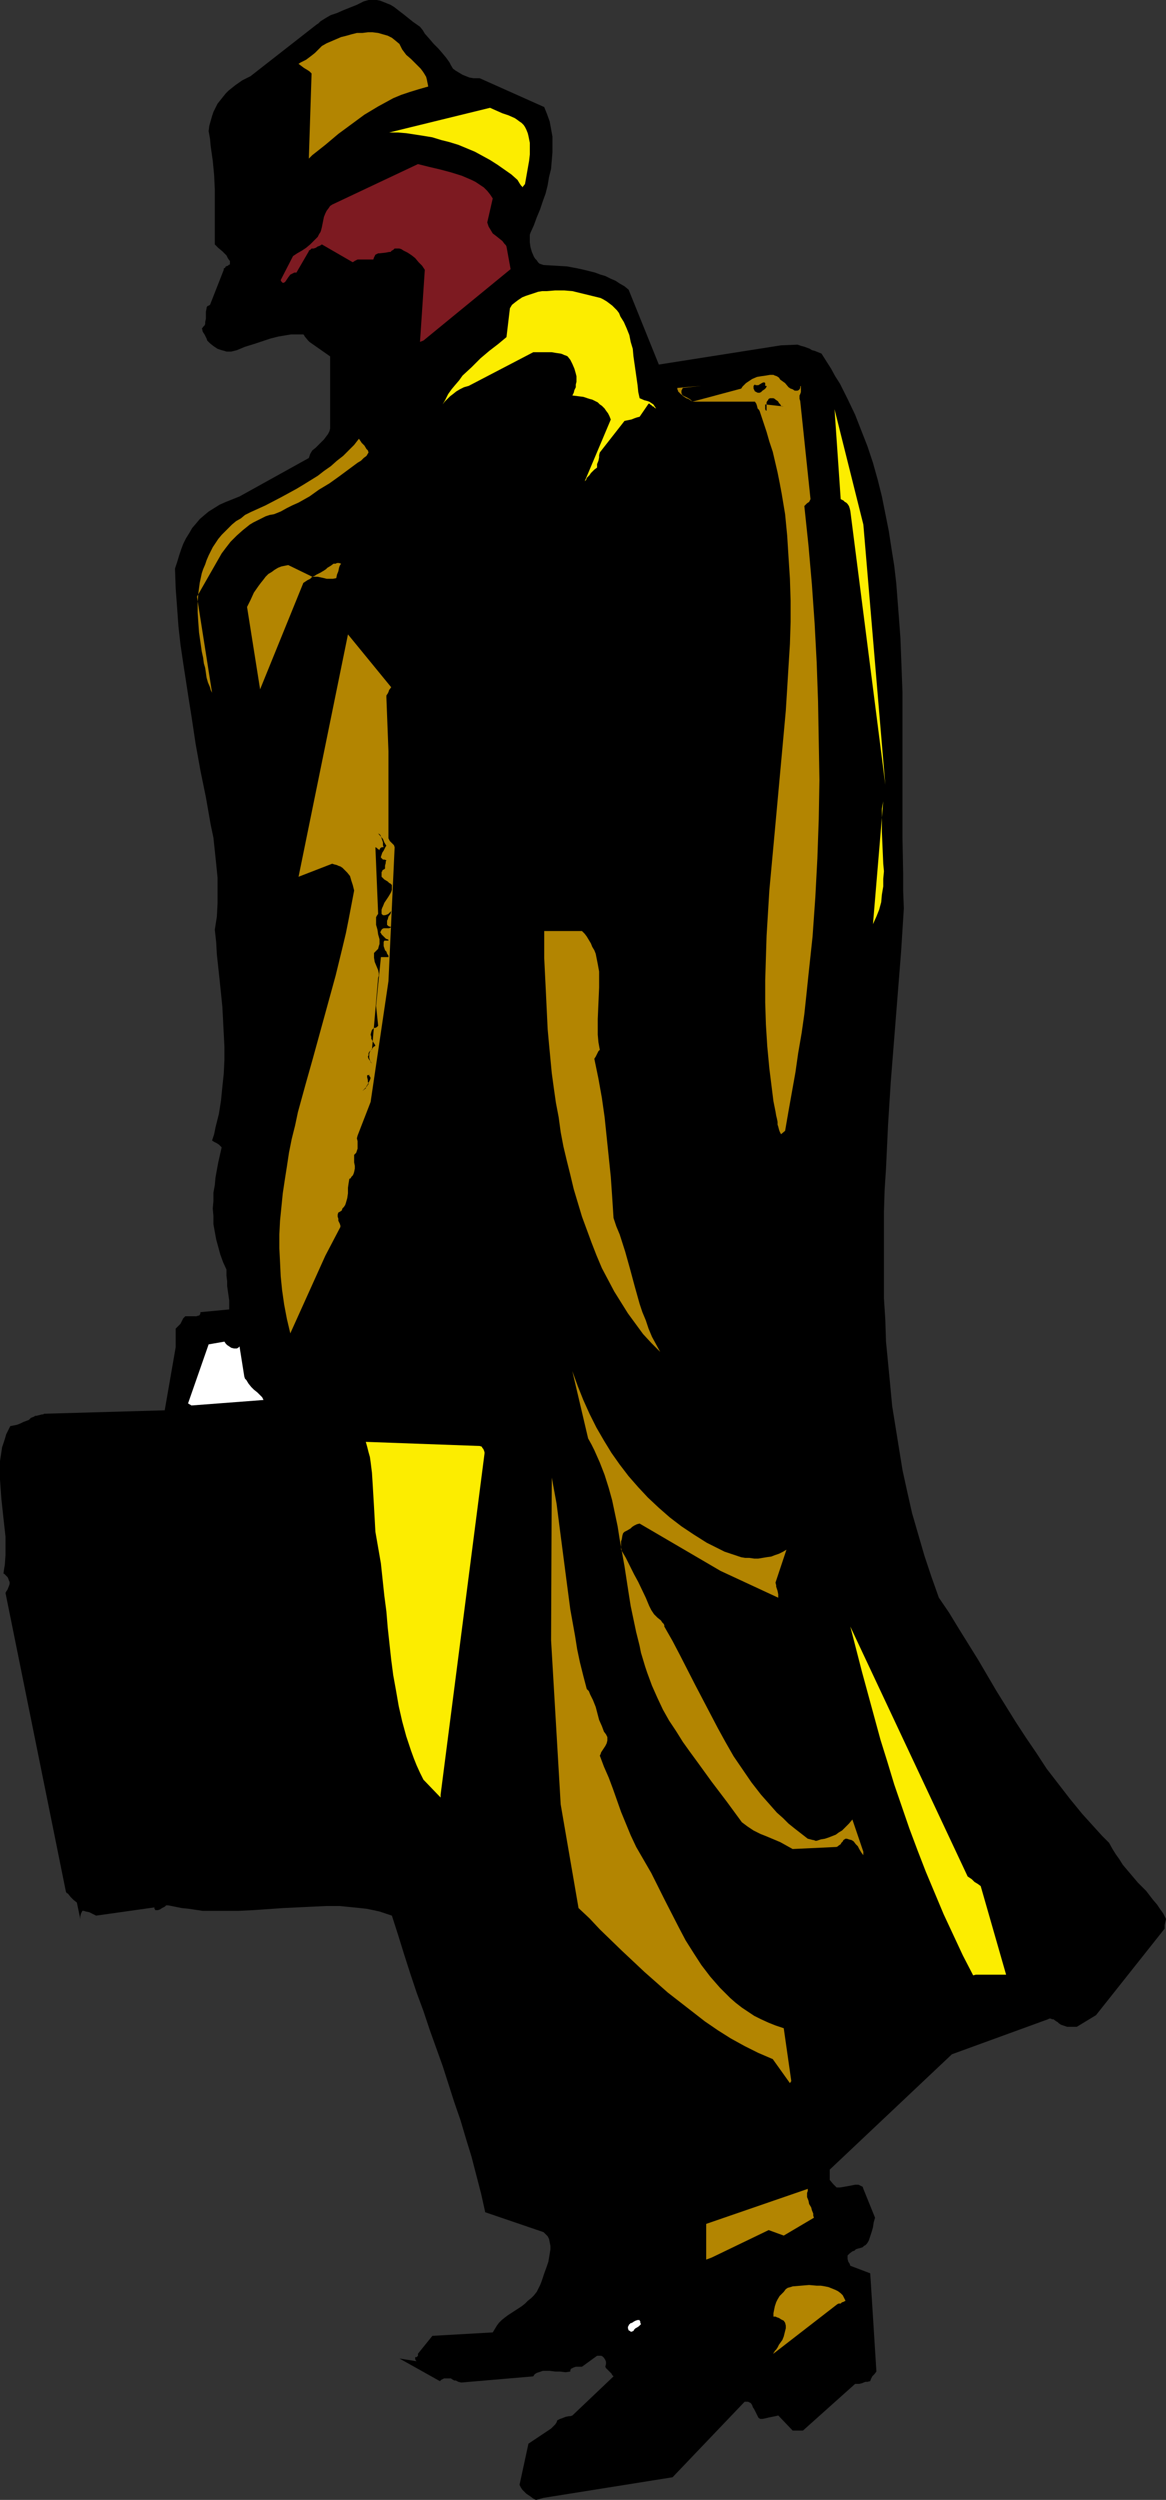 <?xml version="1.0" encoding="UTF-8" standalone="no"?>
<svg
   version="1.0"
   width="72.636mm"
   height="155.668mm"
   id="svg24"
   sodipodi:docname="Man with Briefcase 2.wmf"
   xmlns:inkscape="http://www.inkscape.org/namespaces/inkscape"
   xmlns:sodipodi="http://sodipodi.sourceforge.net/DTD/sodipodi-0.dtd"
   xmlns="http://www.w3.org/2000/svg"
   xmlns:svg="http://www.w3.org/2000/svg">
  <rect width="100%" height="100%" fill="#333333" stroke="none"/>
  <sodipodi:namedview
     id="namedview24"
     pagecolor="#ffffff"
     bordercolor="#000000"
     borderopacity="0.25"
     inkscape:showpageshadow="2"
     inkscape:pageopacity="0.0"
     inkscape:pagecheckerboard="0"
     inkscape:deskcolor="#d1d1d1"
     inkscape:document-units="mm" />
  <defs
     id="defs1">
    <pattern
       id="WMFhbasepattern"
       patternUnits="userSpaceOnUse"
       width="6"
       height="6"
       x="0"
       y="0" />
  </defs>
  <path
     style="fill:#000000;fill-opacity:1;fill-rule:evenodd;stroke:none"
     d="m 127.975,587.868 30.378,-4.848 16.966,-17.775 h 0.323 0.485 l 0.323,0.162 0.323,0.162 0.323,0.485 0.162,0.485 0.323,0.485 0.323,0.646 0.323,0.646 0.162,0.323 0.162,0.323 0.162,0.162 0.323,0.162 h 0.323 0.162 l 0.808,-0.162 0.646,-0.162 0.808,-0.162 0.808,-0.162 0.646,-0.162 3.393,3.555 h 2.424 l 12.28,-10.988 h 0.97 l 0.646,-0.162 0.808,-0.323 h 0.485 l 0.646,-0.162 0.162,-0.485 0.323,-0.646 0.485,-0.485 0.485,-0.646 -1.454,-23.108 -4.686,-1.778 -0.162,-0.485 -0.323,-0.485 -0.162,-0.646 v -0.323 -0.485 l 0.485,-0.485 0.646,-0.485 0.485,-0.162 0.323,-0.323 0.485,-0.162 0.646,-0.162 0.485,-0.162 0.323,-0.323 0.323,-0.162 0.323,-0.323 0.323,-0.485 0.162,-0.323 0.323,-0.97 0.323,-0.97 0.323,-1.131 0.162,-1.131 0.323,-1.131 -2.747,-6.787 -0.162,-0.485 -0.323,-0.162 -0.323,-0.162 -0.323,-0.162 h -0.485 -0.323 l -0.808,0.162 -1.777,0.323 -0.97,0.162 h -0.323 -0.485 l -0.323,-0.323 -0.485,-0.485 -0.808,-0.97 v -2.424 l 28.762,-27.147 22.622,-8.241 0.323,-0.162 h 0.323 l 0.323,0.162 h 0.323 l 0.646,0.485 0.323,0.162 0.323,0.323 0.485,0.323 0.485,0.162 0.485,0.162 0.485,0.162 h 1.131 1.131 l 4.524,-2.747 16.158,-20.36 v -0.323 -0.485 l 0.162,-0.808 0.162,-0.646 -0.646,-1.293 -0.808,-1.131 -0.646,-0.97 -0.97,-1.131 -1.616,-2.101 -1.939,-1.939 -1.777,-2.101 -1.777,-2.101 -0.808,-1.293 -0.808,-1.131 -0.808,-1.293 -0.808,-1.454 -1.616,-1.616 -1.616,-1.778 -3.07,-3.393 -2.909,-3.555 -2.747,-3.555 -2.747,-3.555 -2.424,-3.717 -2.424,-3.555 -2.424,-3.717 -4.524,-7.272 -4.363,-7.433 -4.524,-7.272 -2.262,-3.717 -2.424,-3.555 -1.777,-5.009 -1.616,-4.848 -1.454,-5.009 -1.454,-5.009 -1.131,-5.009 -1.131,-5.171 -0.808,-5.009 -0.808,-5.009 -0.808,-5.009 -0.485,-5.171 -0.485,-5.009 -0.485,-5.009 -0.162,-5.171 -0.323,-5.009 v -5.171 -5.009 -5.171 -5.009 l 0.162,-5.171 0.323,-5.009 0.485,-10.342 0.646,-10.18 0.808,-10.18 0.808,-10.18 0.808,-10.18 0.646,-10.18 -0.162,-4.201 v -4.04 l -0.162,-8.403 v -8.564 -8.564 -8.564 -8.564 l -0.323,-8.564 -0.162,-4.201 -0.323,-4.363 -0.323,-4.201 -0.323,-4.201 -0.485,-4.201 -0.646,-4.04 -0.646,-4.201 -0.808,-4.04 -0.808,-4.04 -0.97,-3.878 -1.131,-4.04 -1.293,-3.878 -1.454,-3.717 -1.454,-3.717 -1.777,-3.717 -1.777,-3.555 -1.131,-1.778 -0.97,-1.778 -1.131,-1.778 -1.131,-1.778 -0.808,-0.323 -0.808,-0.323 -0.646,-0.162 -0.485,-0.323 -1.293,-0.485 -0.646,-0.162 -0.485,-0.162 -0.485,-0.162 -3.878,0.162 -28.762,4.525 -7.11,-17.613 -0.97,-0.808 -1.131,-0.646 -0.97,-0.646 -1.131,-0.485 -1.293,-0.646 -1.131,-0.323 -1.293,-0.485 -1.293,-0.323 -1.293,-0.323 -1.454,-0.323 -2.585,-0.485 -2.747,-0.162 -2.747,-0.162 -0.485,-0.162 -0.485,-0.162 -0.323,-0.323 -0.323,-0.485 -0.323,-0.323 -0.323,-0.485 -0.485,-1.131 -0.323,-1.131 -0.162,-1.131 v -1.293 -0.485 l 0.162,-0.485 0.808,-1.778 0.646,-1.778 0.808,-1.939 0.646,-1.939 0.646,-1.778 0.485,-1.939 0.323,-1.939 0.485,-1.939 0.162,-1.939 0.162,-1.939 v -1.778 -1.939 l -0.323,-1.778 -0.323,-1.778 -0.646,-1.778 -0.646,-1.616 -15.189,-6.787 h -0.646 -0.808 l -0.97,-0.162 -0.808,-0.323 -0.808,-0.323 -0.808,-0.485 -0.808,-0.485 -0.646,-0.485 -0.485,-0.808 -0.323,-0.646 -0.808,-1.131 -0.808,-0.97 -0.97,-1.131 -1.131,-1.131 -0.97,-1.131 L 100.021,7.918 99.536,7.11 98.89,6.302 97.274,5.171 95.658,3.878 94.85,3.232 94.204,2.747 92.749,1.616 91.941,1.131 91.133,0.808 90.326,0.485 89.518,0.162 88.71,0 H 87.74 86.771 L 85.64,0.323 84.024,1.131 82.408,1.778 80.792,2.424 79.338,3.07 77.884,3.555 76.752,4.201 75.46,5.009 74.975,5.494 74.49,5.817 58.978,17.937 l -1.939,0.97 -1.616,1.131 -0.808,0.646 -0.808,0.646 -0.646,0.646 -0.646,0.808 -0.646,0.808 -0.646,0.808 -0.485,0.97 -0.485,0.97 -0.323,0.97 -0.323,1.131 -0.323,1.131 -0.162,1.293 0.323,1.778 0.162,1.778 0.485,3.393 0.323,3.393 0.162,3.393 v 3.232 3.232 3.232 3.232 l 0.323,0.323 0.485,0.485 0.97,0.808 0.97,0.97 0.323,0.646 0.323,0.485 0.162,0.162 v 0.323 0.162 0.323 l -0.323,0.162 -0.162,0.162 -0.485,0.162 -0.162,0.323 -0.323,0.162 v 0.162 0.162 l -3.232,8.241 -0.323,0.162 -0.323,0.162 -0.162,0.323 v 0.162 l -0.162,0.808 v 1.616 l -0.162,0.808 v 0.485 l -0.162,0.323 -0.323,0.323 -0.323,0.485 v 0 l 0.162,0.162 v 0.323 l 0.162,0.323 0.323,0.485 0.323,0.646 0.162,0.323 0.162,0.485 0.323,0.323 0.323,0.323 0.808,0.646 0.97,0.646 0.485,0.162 0.485,0.162 0.646,0.162 0.485,0.162 h 0.646 0.485 l 0.646,-0.162 0.646,-0.162 1.939,-0.808 2.101,-0.646 1.939,-0.646 1.939,-0.646 1.939,-0.485 1.939,-0.323 0.97,-0.162 h 0.97 0.97 0.97 l 0.162,0.162 0.162,0.323 0.808,0.97 0.162,0.162 0.162,0.162 4.848,3.393 v 15.998 0.485 0.485 l -0.162,0.646 -0.162,0.323 -0.162,0.323 -0.485,0.646 -0.485,0.646 -1.293,1.293 -0.646,0.646 -0.808,0.646 -0.485,0.808 -0.162,0.485 -0.162,0.485 -16.32,9.049 -1.616,0.646 -1.616,0.646 -1.454,0.646 -1.293,0.808 -1.293,0.808 -0.97,0.808 -1.131,0.97 -0.808,0.97 -0.97,1.131 -0.646,1.131 -0.808,1.293 -0.646,1.293 -0.485,1.293 -0.485,1.454 -0.485,1.616 -0.485,1.454 0.162,4.686 0.323,4.363 0.323,4.525 0.485,4.363 0.646,4.363 0.646,4.201 0.646,4.201 0.646,4.04 0.485,3.232 0.485,3.232 1.131,6.302 1.293,6.302 1.131,6.464 0.646,3.07 0.323,3.07 0.323,3.07 0.323,3.232 v 3.07 3.07 l -0.162,3.07 -0.485,3.07 0.323,2.909 0.162,2.909 0.646,5.979 0.646,6.302 0.162,3.07 0.162,3.232 0.162,3.07 v 3.232 l -0.162,3.232 -0.323,3.07 -0.323,3.232 -0.485,3.07 -0.808,3.232 -0.323,1.616 -0.485,1.454 0.485,0.323 0.646,0.323 0.485,0.323 0.646,0.646 -0.808,3.555 -0.646,3.555 -0.162,1.778 -0.323,1.778 v 1.939 l -0.162,1.778 0.162,1.778 v 1.939 l 0.323,1.778 0.323,1.778 0.485,1.778 0.485,1.778 0.646,1.778 0.808,1.778 v 1.454 l 0.162,1.293 v 1.131 l 0.162,1.131 0.323,2.262 v 0.97 1.131 l -6.787,0.646 v 0.323 l -0.162,0.323 -0.162,0.162 h -0.162 l -0.485,0.162 H 45.728 45.082 44.274 43.628 l -0.162,0.162 -0.323,0.323 -0.323,0.646 -0.323,0.646 -0.485,0.485 -0.323,0.323 -0.323,0.323 v 4.363 l -2.585,14.866 -28.439,0.808 -0.162,0.162 H 9.857 l -0.646,0.162 -0.646,0.162 H 8.241 l -0.162,0.162 -0.808,0.323 -0.485,0.485 -1.293,0.485 -0.646,0.323 -0.808,0.323 -0.808,0.162 -0.808,0.162 -0.485,0.97 -0.485,0.97 -0.323,1.131 -0.323,0.97 -0.323,0.97 -0.162,1.131 L 0,343.866 v 2.101 2.262 l 0.162,2.262 0.162,2.262 0.485,4.525 0.485,4.363 v 2.262 2.101 l -0.162,2.262 -0.162,0.97 -0.162,1.131 h 0.162 l 0.162,0.162 0.323,0.323 0.323,0.323 0.162,0.323 0.162,0.485 0.162,0.323 v 0.485 l -0.162,0.485 -0.323,0.808 -0.323,0.485 -0.162,0.323 14.219,70.292 0.162,0.323 0.323,0.162 0.646,0.808 0.646,0.646 0.808,0.646 0.808,3.878 v -0.323 -0.323 l 0.162,-0.646 0.162,-0.323 0.162,-0.323 h 0.323 l 0.485,0.162 0.808,0.162 0.646,0.323 0.97,0.485 13.735,-1.939 v 0.323 l 0.162,0.162 v 0.162 h 0.162 0.162 0.323 l 0.485,-0.162 0.485,-0.323 0.646,-0.323 0.323,-0.323 h 0.323 0.162 l 1.616,0.323 1.616,0.323 1.616,0.162 3.232,0.485 h 1.777 3.393 3.393 l 3.393,-0.162 6.948,-0.485 3.393,-0.162 3.393,-0.162 3.393,-0.162 h 3.232 l 1.616,0.162 1.616,0.162 1.616,0.162 1.454,0.162 1.616,0.323 1.454,0.323 1.454,0.485 1.454,0.485 1.454,4.525 1.454,4.686 1.454,4.525 1.454,4.363 1.616,4.363 1.454,4.363 3.07,8.564 2.747,8.564 1.454,4.201 1.293,4.363 1.293,4.201 1.131,4.363 1.131,4.363 0.97,4.363 13.735,4.686 0.485,0.485 0.485,0.485 0.323,0.646 0.162,0.808 0.162,0.808 v 0.808 l -0.162,0.97 -0.162,0.97 -0.162,0.97 -0.323,0.97 -0.646,1.778 -0.646,1.939 -0.323,0.808 -0.323,0.646 -0.485,0.97 -0.646,0.808 -0.646,0.646 -0.808,0.646 -0.646,0.646 -0.808,0.646 -3.232,2.101 -0.646,0.485 -0.808,0.646 -0.646,0.646 -0.485,0.646 -0.485,0.808 -0.485,0.808 -14.219,0.808 -3.393,4.201 v 0.162 0.323 l -0.162,0.162 -0.162,0.162 H 97.92 97.758 v 0.162 0.162 0.162 l 0.162,0.323 0.162,0.162 -4.04,-0.646 9.533,5.333 0.323,-0.323 0.323,-0.162 0.323,-0.162 h 0.323 0.646 0.646 l 0.485,0.323 0.323,0.162 h 0.323 l 0.646,0.323 0.646,0.162 16.966,-1.454 0.323,-0.485 0.485,-0.323 0.485,-0.162 0.485,-0.162 0.485,-0.162 h 0.485 1.131 l 1.293,0.162 h 1.131 l 1.293,0.162 1.131,-0.162 v -0.323 l 0.162,-0.323 0.323,-0.162 0.323,-0.162 0.485,-0.162 h 0.485 0.97 l 3.555,-2.585 h 0.485 0.485 l 0.323,0.162 0.323,0.323 0.323,0.485 0.162,0.485 v 0.485 l -0.162,0.646 0.162,0.323 0.323,0.323 0.485,0.485 0.485,0.485 0.162,0.323 0.323,0.323 -9.695,9.211 -0.485,0.162 h -0.323 l -0.808,0.162 -0.808,0.323 -0.485,0.162 -0.646,0.323 -0.162,0.485 -0.323,0.485 -0.485,0.485 -0.485,0.485 -5.332,3.555 -2.101,9.695 0.323,0.646 0.323,0.485 0.485,0.485 0.485,0.485 0.485,0.323 0.485,0.323 0.646,0.485 0.646,0.323 z"
     id="path1" />
  <path
     style="fill:#b38501;fill-opacity:1;fill-rule:evenodd;stroke:none"
     d="m 182.105,553.934 15.027,-11.635 0.323,-0.162 h 0.162 0.162 0.162 v 0 l 0.162,-0.162 v 0 l 0.162,-0.162 v 0 h 0.162 l 0.323,-0.162 0.323,-0.162 -0.323,-0.646 -0.323,-0.646 -0.485,-0.485 -0.646,-0.485 -0.646,-0.323 -0.808,-0.323 -0.808,-0.323 -0.808,-0.162 -0.97,-0.162 h -0.97 l -1.777,-0.162 -1.939,0.162 -1.939,0.162 -0.485,0.162 -0.646,0.162 -0.485,0.323 -0.485,0.646 -0.485,0.485 -0.485,0.485 -0.485,0.808 -0.323,0.646 -0.323,0.97 -0.162,0.808 -0.162,0.808 v 0.808 h 0.485 l 0.323,0.162 0.485,0.162 0.485,0.323 0.323,0.162 0.323,0.162 0.323,0.485 0.162,0.646 v 0.646 l -0.162,0.646 -0.162,0.646 -0.162,0.646 -0.323,0.808 -0.808,1.131 -0.323,0.646 -0.323,0.485 -0.323,0.323 -0.162,0.323 -0.162,0.162 z"
     id="path2" />
  <path
     style="fill:#ffffff;fill-opacity:1;fill-rule:evenodd;stroke:none"
     d="m 149.304,548.279 0.323,-0.323 0.323,-0.162 0.485,-0.323 0.162,-0.162 0.323,-0.323 -0.162,-0.323 v -0.323 l -0.162,-0.162 v -0.162 h -0.323 -0.162 l -0.485,0.162 -0.323,0.162 -0.485,0.323 -0.485,0.162 v 0.162 h -0.162 l -0.162,0.323 -0.162,0.323 v 0.323 l 0.162,0.485 0.323,0.162 0.162,0.162 h 0.323 l 0.162,-0.162 h 0.162 z"
     id="path3" />
  <path
     style="fill:#b38501;fill-opacity:1;fill-rule:evenodd;stroke:none"
     d="m 167.563,531.312 13.411,-6.464 3.555,1.293 7.11,-4.201 -0.162,-0.485 v -0.485 l -0.323,-0.808 -0.162,-0.646 -0.485,-0.808 -0.162,-0.808 -0.323,-0.808 v -0.485 -0.485 l 0.162,-0.485 v -0.485 l -23.914,8.241 v 8.403 z"
     id="path4" />
  <path
     style="fill:#b38501;fill-opacity:1;fill-rule:evenodd;stroke:none"
     d="m 186.307,489.783 -1.777,-12.443 -1.939,-0.646 -1.616,-0.646 -1.777,-0.808 -1.616,-0.808 -1.454,-0.97 -1.454,-0.97 -1.454,-1.131 -1.293,-1.131 -1.131,-1.131 -1.293,-1.293 -1.131,-1.293 -1.131,-1.293 -2.101,-2.747 -1.777,-2.747 -1.939,-3.07 -1.616,-3.07 -3.232,-6.302 -3.232,-6.464 -1.777,-3.07 -1.777,-3.07 -1.293,-2.747 -1.131,-2.747 -1.131,-2.747 -0.97,-2.747 -0.97,-2.747 -0.97,-2.585 -1.131,-2.585 -0.97,-2.585 0.162,-0.323 0.162,-0.485 0.323,-0.485 0.323,-0.485 0.323,-0.485 0.323,-0.646 0.162,-0.646 v -0.808 l -0.323,-0.646 -0.485,-0.646 -0.485,-1.293 -0.646,-1.454 -0.808,-3.07 -0.646,-1.616 -0.646,-1.293 -0.323,-0.808 -0.485,-0.485 -0.808,-3.07 -0.808,-3.232 -0.646,-3.07 -0.485,-3.07 -1.131,-6.302 -0.808,-6.14 -1.616,-12.443 -0.808,-6.302 -1.131,-6.14 -0.162,38.297 2.262,38.62 4.201,24.4 2.585,2.424 2.424,2.585 5.171,5.009 2.585,2.424 2.747,2.585 2.747,2.424 2.747,2.424 2.909,2.262 2.909,2.262 2.909,2.262 3.07,2.101 3.07,1.939 3.232,1.778 3.232,1.616 3.393,1.454 4.04,5.656 z"
     id="path5" />
  <path
     style="fill:#fced00;fill-opacity:1;fill-rule:evenodd;stroke:none"
     d="m 229.773,464.736 h 7.11 l -5.979,-20.845 -0.646,-0.485 -0.808,-0.485 -0.646,-0.646 -0.485,-0.323 -0.485,-0.323 -27.631,-58.819 2.747,10.665 1.454,5.333 1.454,5.333 1.454,5.332 1.616,5.171 1.616,5.333 1.777,5.171 1.777,5.171 1.939,5.171 1.939,5.009 2.101,5.009 2.101,5.009 2.262,4.848 2.262,4.848 2.424,4.686 z"
     id="path6" />
  <path
     style="fill:#b38501;fill-opacity:1;fill-rule:evenodd;stroke:none"
     d="m 203.273,435.811 -2.585,-7.595 -0.808,0.97 -0.97,0.97 -0.646,0.646 -0.808,0.485 -0.646,0.485 -0.808,0.323 -0.808,0.323 -0.97,0.323 -0.97,0.162 -0.97,0.323 h -0.162 -0.162 l -0.323,-0.162 h -0.162 l -0.646,-0.162 -0.646,-0.162 -1.454,-1.131 -1.454,-1.131 -1.616,-1.293 -1.293,-1.293 -1.454,-1.293 -2.424,-2.747 -1.293,-1.454 -1.131,-1.454 -1.131,-1.454 -2.101,-3.07 -2.101,-3.07 -1.939,-3.393 -1.777,-3.232 -1.777,-3.393 -3.555,-6.787 -3.555,-6.948 -1.777,-3.393 -1.939,-3.393 v -0.323 l -0.162,-0.323 -0.323,-0.323 -0.323,-0.485 -0.808,-0.646 -0.808,-0.808 -0.646,-0.97 -0.485,-0.97 -0.808,-1.939 -1.777,-3.717 -0.97,-1.778 -0.97,-1.939 -0.97,-1.939 -1.131,-1.939 v -1.293 -0.646 l 0.162,-0.485 0.162,-0.97 0.162,-0.485 0.323,-0.323 0.323,-0.162 0.323,-0.162 0.808,-0.485 0.323,-0.323 0.485,-0.323 0.646,-0.323 0.646,-0.162 19.067,11.15 13.573,6.302 v -0.808 l -0.162,-0.808 -0.323,-0.97 v -0.323 l -0.162,-0.646 2.585,-7.756 -0.808,0.485 -0.97,0.485 -0.97,0.323 -0.808,0.323 -1.131,0.162 -0.97,0.162 -0.97,0.162 h -0.97 l -1.131,-0.162 h -0.97 l -0.97,-0.162 -0.97,-0.323 -0.97,-0.323 -0.97,-0.323 -0.97,-0.323 -0.97,-0.485 -1.616,-0.808 -1.616,-0.808 -3.07,-1.939 -1.454,-0.97 -1.454,-0.97 -2.747,-2.101 -2.585,-2.262 -2.585,-2.424 -2.262,-2.424 -2.262,-2.585 -2.101,-2.747 -1.939,-2.747 -1.777,-2.909 -1.777,-3.07 -1.616,-3.232 -1.454,-3.232 -1.293,-3.232 -1.293,-3.555 3.716,15.836 0.808,1.454 0.646,1.293 1.293,2.909 1.131,2.909 0.97,3.07 0.808,2.909 0.646,3.07 0.646,3.07 0.485,3.07 1.131,6.302 0.97,6.302 0.485,3.07 0.646,3.07 0.646,3.07 0.808,3.232 0.323,1.616 0.485,1.616 0.485,1.616 0.485,1.454 1.131,3.07 1.293,2.909 1.293,2.747 1.454,2.585 1.616,2.424 1.616,2.585 1.616,2.262 1.777,2.424 3.393,4.686 3.555,4.686 1.777,2.424 1.777,2.424 0.646,0.485 0.646,0.485 1.454,0.97 1.616,0.808 1.616,0.646 3.07,1.293 1.454,0.808 1.454,0.808 10.341,-0.485 0.323,-0.162 0.162,-0.162 0.485,-0.323 0.162,-0.323 0.323,-0.323 0.162,-0.323 0.485,-0.323 h 0.323 l 0.485,0.162 0.646,0.162 0.485,0.323 0.485,0.646 0.485,0.485 0.323,0.646 0.485,0.808 0.485,0.646 z"
     id="path7" />
  <path
     style="fill:#fced00;fill-opacity:1;fill-rule:evenodd;stroke:none"
     d="m 103.737,422.399 10.341,-80.311 v -0.323 l -0.162,-0.485 -0.162,-0.323 -0.162,-0.162 -0.162,-0.323 -0.485,-0.162 -26.823,-0.97 0.323,1.131 0.323,1.293 0.323,1.131 0.162,1.131 0.323,2.585 0.162,2.585 0.162,2.747 0.162,2.747 0.162,2.909 0.162,2.909 0.646,3.717 0.646,3.717 0.808,7.595 0.485,3.717 0.323,3.878 0.808,7.433 0.485,3.717 0.646,3.555 0.646,3.717 0.808,3.555 0.97,3.555 1.131,3.393 0.646,1.778 0.646,1.616 0.808,1.778 0.808,1.616 4.04,4.201 z"
     id="path8" />
  <path
     style="fill:#ffffff;fill-opacity:1;fill-rule:evenodd;stroke:none"
     d="m 45.082,330.777 16.966,-1.293 -0.323,-0.646 -0.646,-0.646 -0.485,-0.485 -0.808,-0.646 -0.646,-0.646 -0.646,-0.808 -0.485,-0.808 -0.323,-0.323 -0.162,-0.485 -1.131,-7.11 -0.162,0.162 -0.162,0.162 -0.323,0.162 H 55.585 55.1 l -0.646,-0.162 -0.485,-0.323 -0.485,-0.323 -0.323,-0.323 -0.323,-0.485 -3.716,0.646 -4.848,13.897 z"
     id="path9" />
  <path
     style="fill:#b38501;fill-opacity:1;fill-rule:evenodd;stroke:none"
     d="m 155.444,318.173 -0.97,-1.778 -0.97,-1.778 -0.808,-1.939 -0.646,-1.939 -0.808,-1.939 -0.646,-1.939 -1.131,-4.04 -1.131,-4.201 -1.131,-4.04 -1.293,-4.04 -0.808,-1.939 -0.646,-1.939 -0.323,-5.009 -0.323,-4.686 -0.485,-4.686 -0.485,-4.686 -0.485,-4.686 -0.646,-4.525 -0.808,-4.525 -0.97,-4.686 0.323,-0.485 0.485,-0.97 0.162,-0.323 0.323,-0.323 -0.323,-1.778 -0.162,-1.778 v -1.778 -1.939 l 0.323,-7.433 v -1.778 -1.939 l -0.323,-1.778 -0.323,-1.616 -0.162,-0.808 -0.323,-0.808 -0.485,-0.808 -0.323,-0.808 -0.485,-0.808 -0.485,-0.808 -0.485,-0.646 -0.646,-0.646 h -8.887 v 3.07 3.232 l 0.162,3.393 0.162,3.232 0.162,3.393 0.162,3.393 0.162,3.393 0.323,3.555 0.323,3.393 0.323,3.393 0.485,3.555 0.485,3.393 0.646,3.393 0.485,3.555 0.646,3.393 0.808,3.393 0.808,3.232 0.808,3.393 0.97,3.232 0.97,3.232 1.131,3.07 1.131,3.07 1.131,2.909 1.293,3.07 1.454,2.747 1.454,2.747 1.616,2.585 1.616,2.585 1.777,2.424 1.777,2.424 1.939,2.101 z"
     id="path10" />
  <path
     style="fill:#b38501;fill-opacity:1;fill-rule:evenodd;stroke:none"
     d="m 68.35,313.81 8.241,-18.26 3.555,-6.787 v -0.323 l -0.162,-0.485 -0.323,-0.646 v -0.485 l -0.162,-0.485 v -0.485 l 0.162,-0.485 0.323,-0.162 0.485,-0.323 0.162,-0.485 0.323,-0.323 0.323,-0.485 0.162,-0.485 0.323,-1.131 0.162,-1.131 v -1.293 l 0.162,-1.131 0.162,-0.97 0.323,-0.162 0.162,-0.323 0.323,-0.323 0.162,-0.323 0.162,-0.485 0.162,-0.808 v -0.646 l -0.162,-0.808 v -0.808 -0.97 l 0.162,-0.162 0.323,-0.323 0.162,-0.485 0.162,-0.485 v -0.485 -1.293 l -0.162,-0.646 0.162,-0.646 3.07,-7.918 4.201,-28.44 1.454,-31.51 -0.162,-0.485 -0.162,-0.162 -0.323,-0.323 -0.323,-0.323 -0.162,-0.162 -0.162,-0.323 -0.162,-0.323 v -0.323 -20.199 l -0.485,-12.604 v -0.485 l 0.323,-0.485 0.162,-0.323 0.162,-0.485 0.485,-0.646 -10.18,-12.443 -11.634,57.042 7.918,-3.07 0.485,0.162 0.646,0.162 0.323,0.162 0.485,0.162 0.485,0.323 0.323,0.323 0.808,0.808 0.646,0.808 0.323,1.131 0.323,0.97 0.323,1.293 -0.646,3.393 -0.646,3.393 -0.646,3.232 -0.808,3.393 -1.616,6.625 -1.777,6.464 -1.777,6.464 -1.777,6.464 -1.777,6.302 -1.777,6.464 -0.646,3.07 -0.808,3.232 -0.646,3.232 -0.485,3.232 -0.485,3.07 -0.485,3.232 -0.323,3.232 -0.323,3.232 -0.162,3.232 v 3.232 l 0.162,3.232 0.162,3.393 0.323,3.232 0.485,3.393 0.646,3.393 z"
     id="path11" />
  <path
     style="fill:#b38501;fill-opacity:1;fill-rule:evenodd;stroke:none"
     d="m 184.852,266.141 0.808,-4.686 0.808,-4.525 0.808,-4.525 0.646,-4.525 0.808,-4.686 0.646,-4.525 0.485,-4.525 0.485,-4.686 0.97,-9.049 0.646,-9.211 0.485,-9.211 0.323,-9.211 0.162,-9.211 -0.162,-9.211 -0.162,-9.211 -0.323,-9.211 -0.485,-9.211 -0.646,-9.211 -0.808,-9.211 -0.97,-9.211 0.323,-0.323 0.323,-0.323 0.485,-0.323 0.323,-0.646 -2.424,-23.108 -0.162,-0.485 v -0.485 -0.323 l 0.162,-0.323 0.162,-0.485 v -0.485 -0.485 -0.485 l -0.162,0.162 v 0.323 l -0.162,0.323 -0.162,0.162 -0.323,0.162 h -0.323 -0.323 l -0.485,-0.323 -0.485,-0.162 -0.485,-0.323 -0.808,-0.97 -1.131,-0.808 -0.323,-0.485 -0.485,-0.323 -0.485,-0.162 -0.323,-0.162 h -0.808 l -0.97,0.162 -1.131,0.162 -0.97,0.162 -1.131,0.485 -0.97,0.646 -0.485,0.323 -0.323,0.323 -0.485,0.485 -0.323,0.485 -11.472,3.07 -0.485,-0.323 -0.485,-0.323 -0.485,-0.162 -0.485,-0.323 -0.485,-0.323 v -0.323 l -0.162,-0.162 v -0.323 -0.323 l 0.162,-0.323 0.162,-0.323 4.363,-0.485 -5.655,0.485 v 0.323 l 0.162,0.323 v 0.162 l 0.162,0.162 0.485,0.485 0.485,0.323 0.646,0.323 0.646,0.323 0.485,0.323 0.485,0.485 h 14.704 l 0.323,0.485 0.162,0.485 0.162,0.646 0.323,0.323 0.162,0.323 0.808,2.424 0.808,2.424 0.646,2.262 0.808,2.424 1.131,4.848 0.485,2.424 0.485,2.585 0.808,4.848 0.485,5.009 0.323,5.171 0.323,5.009 0.162,5.171 v 5.009 l -0.162,5.171 -0.323,5.171 -0.323,5.332 -0.323,5.171 -0.97,10.665 -1.939,21.168 -0.97,10.503 -0.323,5.333 -0.323,5.332 -0.162,5.171 -0.162,5.333 v 5.171 l 0.162,5.171 0.323,5.171 0.485,5.171 0.646,5.171 0.323,2.585 0.485,2.424 0.162,0.97 0.162,0.646 0.162,0.808 v 0.646 l 0.162,0.485 0.162,0.646 0.162,0.485 0.323,0.646 z"
     id="path12" />
  <path
     style="fill:#000000;fill-opacity:1;fill-rule:evenodd;stroke:none"
     d="m 86.124,256.122 0.162,-0.485 0.323,-0.485 0.323,-0.646 0.162,-0.323 0.162,-0.485 -0.162,-0.323 -0.162,-0.162 v -0.162 0 -0.162 l -0.162,0.162 h -0.162 -0.162 v 0.485 l 0.162,0.646 v 0.323 0.162 l 0.162,0.162 v 0 0.323 l -0.162,0.162 -0.323,0.485 -0.485,0.485 -0.485,0.485 z"
     id="path13" />
  <path
     style="fill:#000000;fill-opacity:1;fill-rule:evenodd;stroke:none"
     d="m 87.579,250.305 -0.808,-1.131 -0.162,-0.485 0.162,-0.323 v -0.485 l 0.162,-0.323 0.323,-0.323 0.323,-0.323 0.323,-0.485 0.485,-0.323 -0.162,-0.323 -0.323,-0.485 -0.485,-0.808 v -0.485 l -0.162,-0.485 0.162,-0.646 0.162,-0.485 0.162,-0.162 0.162,-0.162 h 0.162 v -0.162 h 0.162 0.162 l 0.323,-0.162 0.162,-0.162 0.162,-0.162 -0.485,-4.686 1.131,-11.473 v 0 h 0.162 0.323 0.646 0.646 v -0.323 l -0.323,-0.485 -0.162,-0.485 -0.323,-0.323 -0.162,-0.485 -0.162,-0.485 v -0.646 -0.323 l 0.162,-0.323 h 0.485 0.323 0.162 v 0 -0.162 l -0.162,-0.162 h -0.162 l -0.323,-0.162 -0.485,-0.485 -0.485,-0.485 -0.162,-0.323 -0.162,-0.162 0.162,-0.323 0.162,-0.323 0.162,-0.162 0.323,-0.162 h 0.646 0.646 l 0.323,-0.162 0.323,-0.162 h -0.323 l -0.485,-0.162 -0.162,-0.162 -0.162,-0.162 v -0.323 -0.323 -0.323 l 0.162,-0.323 0.162,-0.646 0.485,-0.646 0.162,-0.646 0.162,-0.162 v -0.162 -0.162 0.323 l -0.162,0.162 -0.323,0.323 -0.323,0.323 -0.323,0.162 -0.485,0.162 H 90.164 l -0.162,-0.162 -0.162,-0.162 v -0.485 -0.485 l 0.162,-0.485 0.162,-0.323 0.323,-0.808 0.97,-1.454 0.485,-0.808 0.162,-0.323 0.162,-0.485 v -0.485 -0.646 l -0.162,-0.162 -0.162,-0.162 -0.323,-0.162 -0.323,-0.323 -0.808,-0.485 -0.323,-0.323 -0.323,-0.323 v -0.485 -0.646 l 0.162,-0.162 v -0.162 l 0.162,-0.162 0.323,-0.162 0.162,-0.162 v -0.162 -0.485 l 0.162,-0.646 v -0.323 l 0.162,-0.323 -0.485,-0.162 H 90.164 l -0.162,-0.162 -0.162,-0.162 -0.162,-0.162 v -0.162 l 0.162,-0.485 0.162,-0.485 0.323,-0.485 0.323,-0.646 0.162,-0.323 0.162,-0.162 -0.485,-0.808 -0.323,-0.808 -1.131,-1.293 0.323,0.162 0.162,0.162 0.162,0.323 0.162,0.485 0.323,0.97 v 0.646 l 0.162,0.485 h -0.323 -0.162 l -0.162,0.162 h -0.162 v 0.162 l -0.162,0.162 v 0.162 h -0.162 v -0.162 h -0.162 l -0.323,-0.323 -0.323,-0.162 0.646,15.674 -0.323,0.485 -0.162,0.323 v 0.323 0.97 0.485 l 0.323,1.131 0.162,1.131 0.323,1.131 v 0.485 0.646 l -0.162,0.485 -0.162,0.646 -0.323,0.323 -0.323,0.323 -0.323,0.323 v 0.323 0.485 0.323 l 0.162,0.97 0.808,1.939 0.162,0.808 v 0.485 l -0.162,0.485 -1.454,16.967 H 87.417 l -0.162,0.162 -0.162,0.323 -0.162,0.485 v 0.485 0.485 l 0.162,0.485 0.162,0.485 z"
     id="path14" />
  <path
     style="fill:#fced00;fill-opacity:1;fill-rule:evenodd;stroke:none"
     d="m 205.535,217.502 0.808,-1.778 0.646,-1.616 0.485,-1.778 0.162,-1.778 0.323,-1.939 v -1.778 l 0.162,-1.778 -0.162,-1.778 -0.162,-3.717 -0.162,-3.717 v -1.778 -1.939 -1.778 l 0.323,-1.778 z"
     id="path15" />
  <path
     style="fill:#fced00;fill-opacity:1;fill-rule:evenodd;stroke:none"
     d="m 208.444,184.699 -5.171,-61.243 -6.787,-27.147 1.454,21.168 0.646,0.323 0.323,0.323 0.323,0.162 0.323,0.323 0.323,0.485 0.162,0.485 0.162,0.646 z"
     id="path16" />
  <path
     style="fill:#b38501;fill-opacity:1;fill-rule:evenodd;stroke:none"
     d="m 49.93,163.045 -3.555,-22.623 5.817,-10.18 0.97,-1.293 1.131,-1.454 1.454,-1.454 1.454,-1.293 1.616,-1.293 0.808,-0.485 0.97,-0.485 0.97,-0.485 0.97,-0.485 0.97,-0.323 0.97,-0.162 1.616,-0.646 1.454,-0.808 1.293,-0.646 1.454,-0.646 2.585,-1.454 2.262,-1.616 2.424,-1.454 2.262,-1.616 4.363,-3.232 0.808,-0.485 0.646,-0.646 0.646,-0.485 0.485,-0.808 -0.162,-0.485 -0.323,-0.323 -0.485,-0.808 -0.646,-0.646 -0.323,-0.485 -0.323,-0.485 -1.131,1.454 -1.293,1.293 -1.293,1.293 -1.454,1.131 -1.454,1.293 -1.616,1.131 -1.454,1.131 -3.393,2.101 -1.616,0.97 -3.555,1.939 -3.716,1.939 -3.555,1.616 -1.293,0.646 -0.97,0.808 -1.131,0.646 -0.97,0.808 -0.808,0.808 -0.808,0.808 -0.808,0.808 -0.808,0.97 -0.646,0.97 -0.646,0.97 -0.485,0.97 -0.485,0.97 -0.485,1.131 -0.323,0.97 -0.485,1.131 -0.323,0.97 -0.485,2.262 -0.323,2.424 -0.162,2.262 v 2.262 l 0.162,2.424 0.162,2.262 0.323,2.262 0.323,2.262 0.323,1.454 0.162,1.293 0.323,1.131 0.162,1.131 0.162,1.131 0.323,1.131 0.485,1.131 0.162,0.646 z"
     id="path17" />
  <path
     style="fill:#b38501;fill-opacity:1;fill-rule:evenodd;stroke:none"
     d="m 61.24,162.237 10.18,-25.047 0.97,-0.646 0.646,-0.323 0.485,-0.485 h 0.646 0.646 l 1.454,0.323 0.646,0.162 h 0.808 0.646 l 0.808,-0.162 0.162,-0.808 0.323,-0.808 0.162,-0.808 0.162,-0.485 0.323,-0.485 -0.485,-0.162 h -0.485 l -0.323,0.162 h -0.485 l -0.646,0.485 -0.808,0.485 -0.323,0.323 -0.485,0.323 -0.808,0.485 -0.97,0.485 -0.485,0.323 -0.485,0.162 -5.655,-2.747 -0.808,0.162 -0.808,0.162 -0.808,0.323 -0.808,0.485 -0.646,0.485 -0.808,0.485 -0.646,0.646 -0.485,0.646 -0.646,0.808 -0.485,0.646 -1.131,1.616 -0.808,1.778 -0.808,1.616 z"
     id="path18" />
  <path
     style="fill:#fced00;fill-opacity:1;fill-rule:evenodd;stroke:none"
     d="m 137.67,113.275 0.323,-0.323 0.162,-0.485 0.646,-0.646 0.323,-0.485 0.323,-0.323 0.485,-0.485 0.646,-0.485 v -0.323 -0.485 l 0.323,-0.808 0.162,-0.808 v -0.485 l 0.162,-0.646 5.817,-7.433 0.808,-0.162 0.808,-0.162 0.808,-0.323 0.485,-0.162 0.646,-0.162 2.101,-3.07 h 0.323 v 0.162 l 0.323,0.162 v 0 l 0.162,0.162 0.162,0.162 h 0.162 l 0.162,0.162 0.162,0.162 0.323,0.162 -0.323,-0.485 -0.323,-0.485 -0.485,-0.323 -0.485,-0.323 -0.485,-0.162 -0.646,-0.162 -1.131,-0.485 -0.323,-1.454 -0.162,-1.616 -0.485,-3.393 -0.485,-3.393 -0.162,-1.778 -0.485,-1.616 -0.323,-1.616 -0.646,-1.616 -0.646,-1.454 -0.808,-1.293 -0.323,-0.808 -0.485,-0.646 -0.485,-0.485 -0.646,-0.646 -0.646,-0.485 -0.646,-0.485 -0.808,-0.485 -0.646,-0.323 -6.625,-1.616 -1.939,-0.162 h -2.101 l -1.939,0.162 h -1.131 l -0.97,0.162 -0.97,0.323 -0.97,0.323 -0.97,0.323 -0.808,0.323 -0.97,0.646 -0.646,0.485 -0.808,0.646 -0.485,0.808 -0.808,6.787 -0.97,0.808 -0.97,0.808 -2.101,1.616 -2.101,1.778 -2.101,2.101 -2.101,1.939 -0.808,1.131 -0.97,1.131 -0.808,0.97 -0.808,1.131 -0.646,1.293 -0.646,1.131 0.485,-0.646 0.646,-0.646 0.646,-0.646 0.646,-0.485 0.808,-0.646 0.808,-0.485 0.97,-0.485 1.131,-0.323 15.189,-7.918 h 4.363 l 0.97,0.162 1.131,0.162 0.485,0.162 0.323,0.162 0.485,0.162 0.323,0.162 0.646,0.808 0.485,0.97 0.485,1.131 0.323,1.131 0.162,0.646 v 0.646 0.646 l -0.162,0.646 v 0.646 l -0.323,0.646 -0.162,0.646 -0.323,0.646 1.293,0.162 1.293,0.162 1.454,0.485 0.646,0.162 0.646,0.323 0.646,0.323 0.485,0.485 0.485,0.323 0.646,0.646 0.323,0.485 0.485,0.646 0.323,0.646 0.323,0.808 z"
     id="path19" />
  <path
     style="fill:#000000;fill-opacity:1;fill-rule:evenodd;stroke:none"
     d="m 180.166,96.308 v -1.131 l 4.363,0.485 h -0.485 l -0.162,-0.162 -0.162,-0.323 -0.323,-0.323 -0.162,-0.323 -0.162,-0.162 -0.485,-0.323 -0.162,-0.162 -0.323,-0.162 h -0.485 -0.323 l -0.323,0.162 -0.162,0.323 -0.162,0.162 -0.162,0.323 v 0.808 0.646 0.162 0.323 0 h -0.162 v 0 z"
     id="path20" />
  <path
     style="fill:#000000;fill-opacity:1;fill-rule:evenodd;stroke:none"
     d="m 178.874,92.43 v 0 0 l 0.323,-0.162 0.323,-0.323 0.485,-0.323 0.323,-0.323 0.162,-0.323 v -0.162 0 h -0.162 -0.162 v -0.323 -0.323 l -0.162,-0.162 v 0 h -0.162 -0.162 l -0.323,0.162 -0.808,0.485 h -0.485 -0.162 l -0.162,-0.162 -0.323,0.323 v 0.323 0.323 l 0.162,0.323 0.162,0.323 0.323,0.162 0.323,0.162 z"
     id="path21" />
  <path
     style="fill:#7d1a21;fill-opacity:1;fill-rule:evenodd;stroke:none"
     d="m 99.697,80.149 20.521,-16.805 -0.97,-5.333 -0.162,-0.323 -0.323,-0.323 -0.485,-0.646 -0.808,-0.646 -0.808,-0.646 -0.646,-0.485 -0.485,-0.808 -0.485,-0.808 -0.162,-0.485 -0.162,-0.485 1.293,-5.656 -0.646,-0.97 -0.646,-0.808 -0.808,-0.808 -0.97,-0.646 -0.97,-0.646 -0.97,-0.485 -1.131,-0.485 -1.131,-0.485 -2.585,-0.808 -2.424,-0.646 -2.747,-0.646 -2.585,-0.646 -20.198,9.534 -0.485,0.323 -0.323,0.485 -0.485,0.646 -0.323,0.646 -0.323,0.808 -0.162,0.808 -0.162,0.808 -0.162,0.808 -0.162,0.646 -0.162,0.485 -0.323,0.485 -0.323,0.646 -0.808,0.808 -0.97,0.97 -0.97,0.808 -0.97,0.646 -1.131,0.646 -0.97,0.646 -2.909,5.656 0.162,0.323 0.162,0.162 0.162,0.162 h 0.162 l 0.323,-0.162 0.162,-0.162 0.323,-0.485 0.323,-0.485 0.485,-0.646 0.323,-0.162 0.323,-0.162 0.323,-0.162 h 0.485 l 2.909,-5.009 v -0.162 l 0.323,-0.162 0.323,-0.323 h 0.485 l 0.485,-0.162 0.485,-0.323 0.485,-0.162 0.485,-0.323 7.271,4.201 0.485,-0.323 0.646,-0.323 h 0.485 0.646 1.293 0.646 0.646 l 0.162,-0.485 0.162,-0.323 0.162,-0.323 0.323,-0.162 0.323,-0.162 h 0.323 l 1.454,-0.162 0.808,-0.162 h 0.323 l 0.323,-0.323 0.323,-0.162 0.323,-0.323 h 0.485 0.646 l 0.485,0.162 0.485,0.323 0.97,0.485 0.97,0.646 0.808,0.646 0.808,0.97 0.808,0.808 0.646,0.97 -1.131,16.967 z"
     id="path22" />
  <path
     style="fill:#fced00;fill-opacity:1;fill-rule:evenodd;stroke:none"
     d="m 123.612,43.306 0.485,-2.747 0.485,-2.747 0.162,-1.454 v -1.293 -1.454 l -0.162,-0.808 -0.162,-0.808 -0.162,-0.646 -0.323,-0.808 -0.323,-0.646 -0.323,-0.485 -0.485,-0.485 -0.485,-0.323 -0.646,-0.485 -0.485,-0.323 -1.454,-0.646 -1.454,-0.485 -1.454,-0.646 -1.454,-0.646 -23.753,5.817 h 2.101 l 1.939,0.162 2.101,0.323 2.101,0.323 1.939,0.323 2.101,0.646 1.939,0.485 2.101,0.646 1.939,0.808 1.939,0.808 1.777,0.97 1.777,0.97 1.777,1.131 1.616,1.131 1.616,1.131 1.454,1.293 0.485,0.808 0.323,0.485 0.162,0.162 0.162,0.162 v 0 0.162 z"
     id="path23" />
  <path
     style="fill:#b38501;fill-opacity:1;fill-rule:evenodd;stroke:none"
     d="m 73.521,36.52 3.07,-2.424 3.07,-2.585 3.07,-2.262 3.07,-2.262 1.616,-0.97 1.616,-0.97 1.777,-0.97 1.777,-0.97 1.939,-0.808 1.939,-0.646 2.101,-0.646 2.262,-0.646 -0.162,-0.808 -0.162,-0.808 -0.162,-0.646 L 99.859,17.29 99.536,16.805 99.051,16.159 97.92,15.028 96.789,13.897 95.658,12.927 95.173,12.281 94.688,11.635 94.365,10.988 94.042,10.342 93.072,9.534 92.265,8.888 91.295,8.403 90.164,8.08 89.033,7.756 87.74,7.595 H 86.609 L 85.316,7.756 H 84.024 L 82.731,8.08 81.6,8.403 l -1.293,0.323 -1.131,0.485 -1.131,0.485 -1.131,0.485 -1.131,0.646 -0.808,0.808 -0.808,0.808 -0.808,0.646 -0.646,0.485 -0.646,0.485 -0.646,0.323 -0.646,0.323 -0.485,0.323 0.646,0.485 0.646,0.485 0.808,0.485 0.485,0.323 0.485,0.485 -0.646,20.037 z"
     id="path24" />
</svg>
